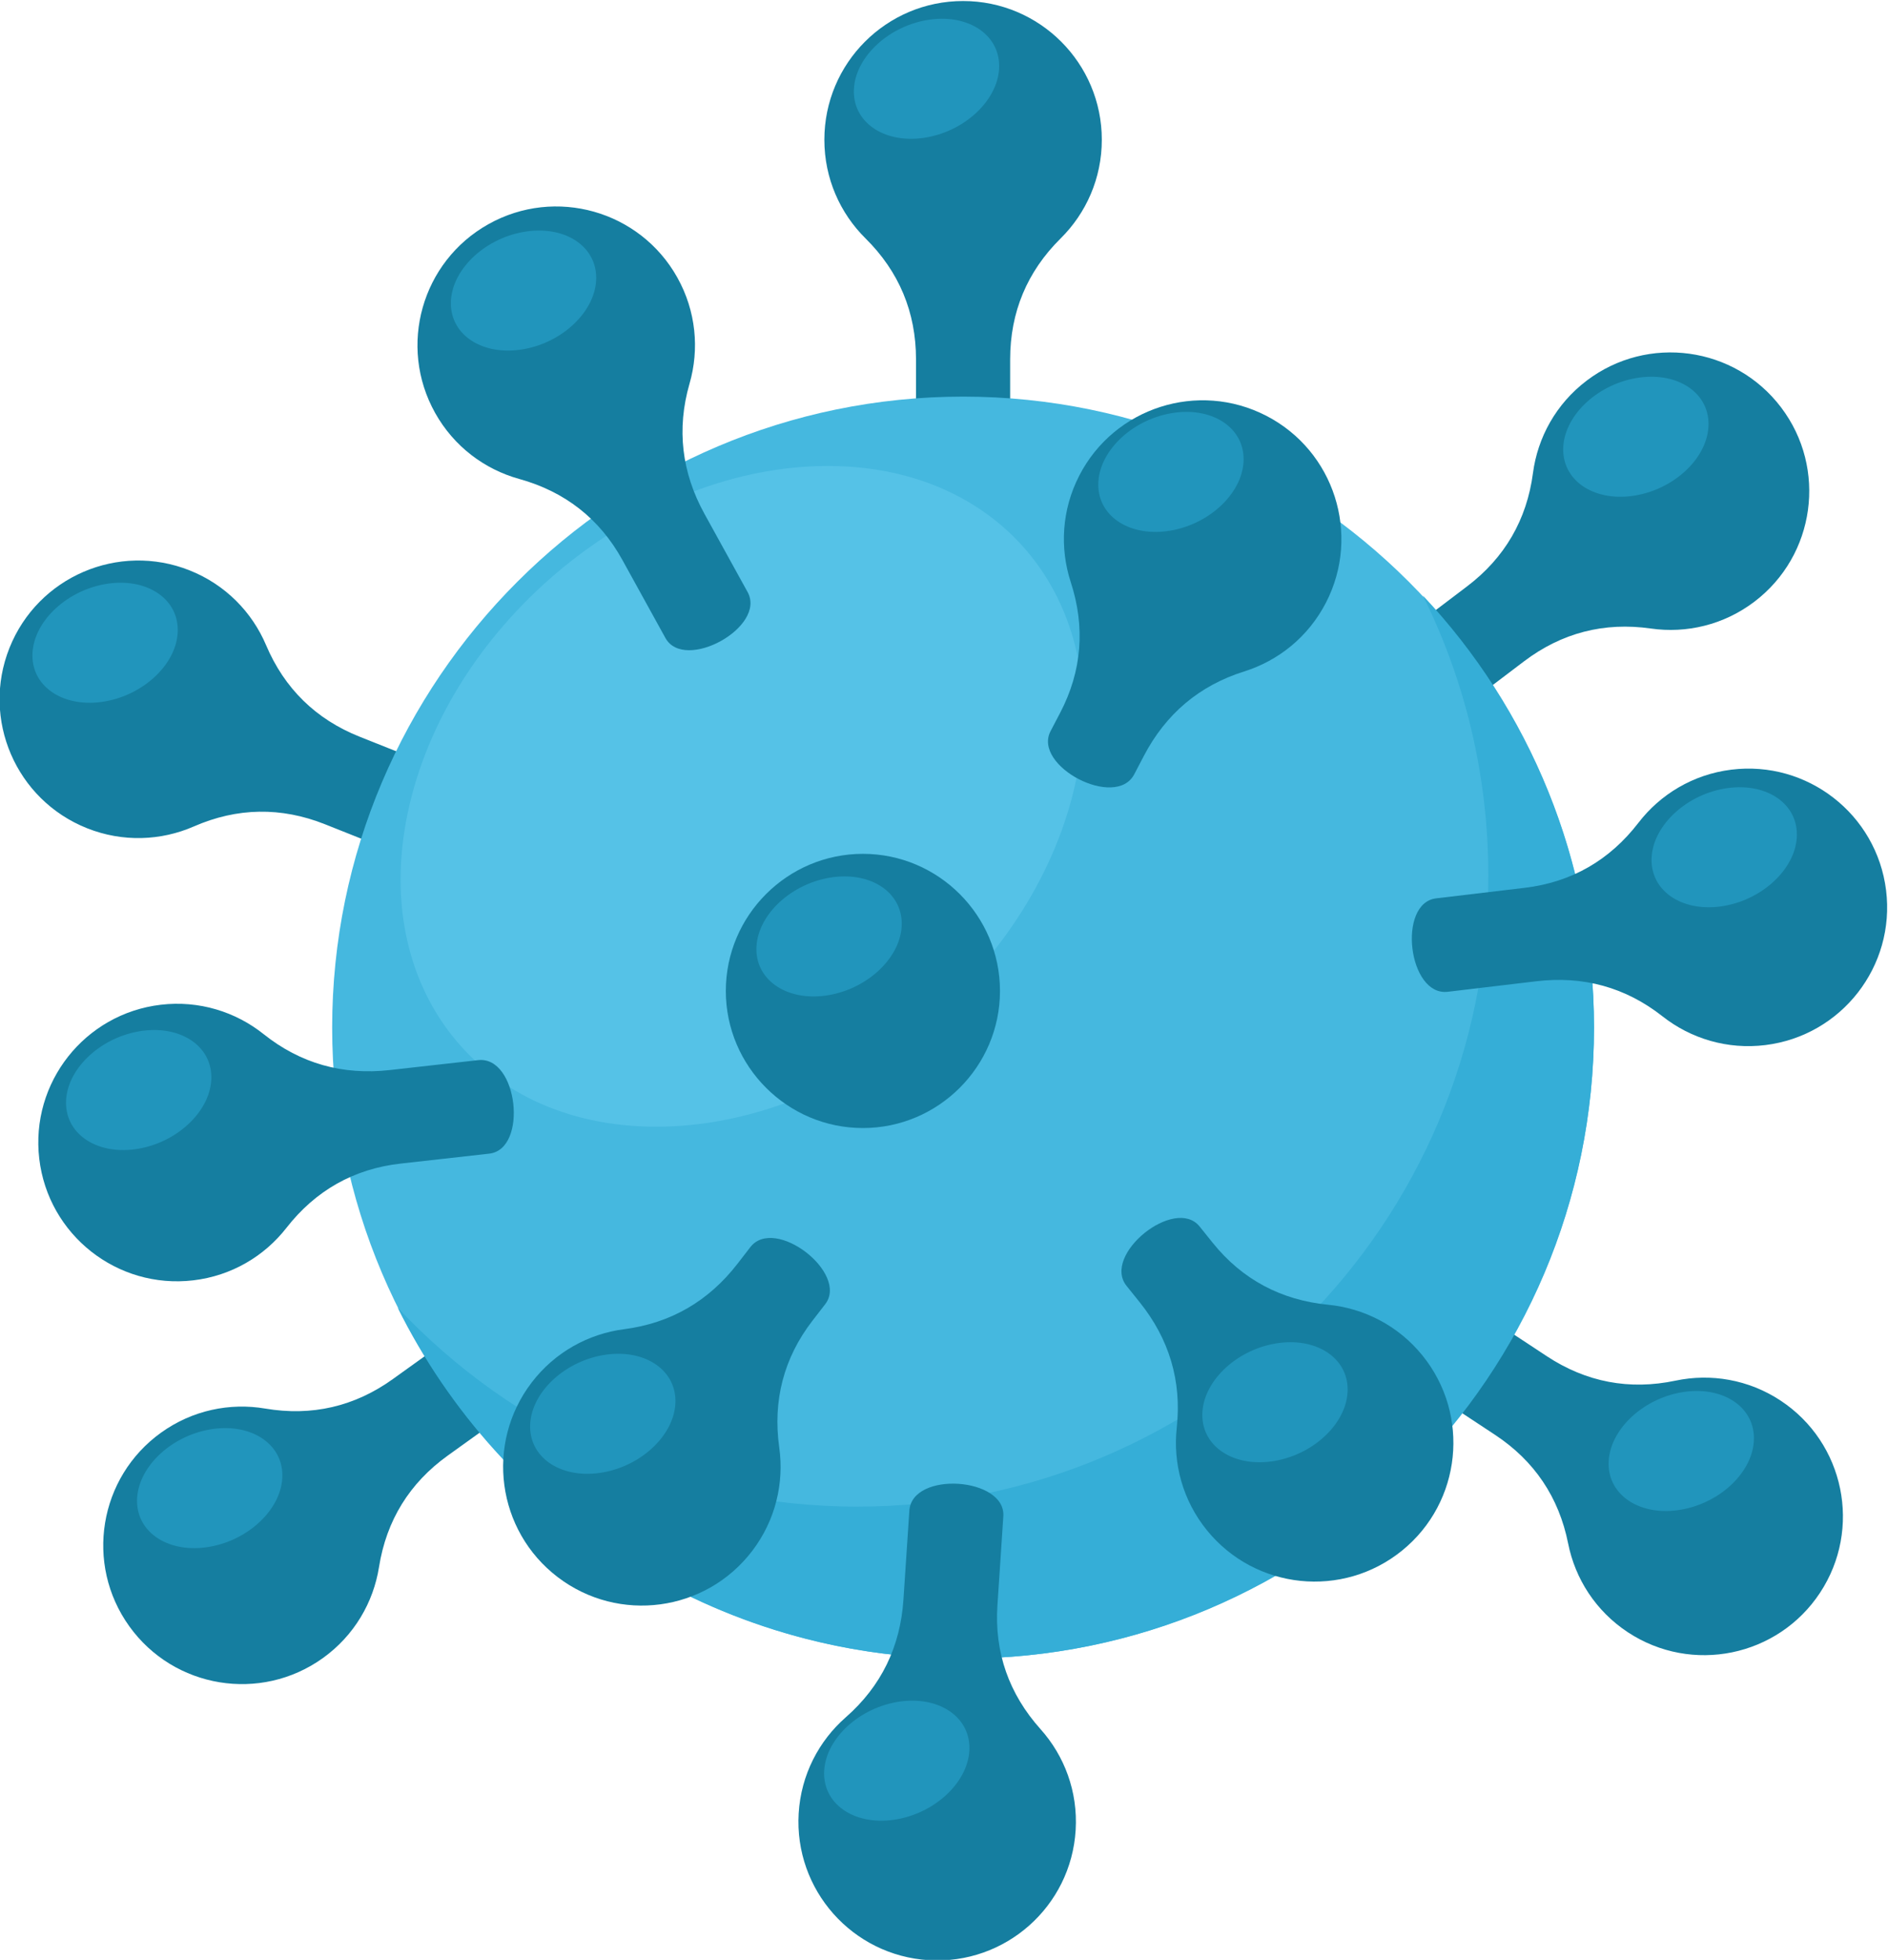 <?xml version="1.0" encoding="UTF-8"?>
<svg version="1.1" viewBox="0 0 270.08 280.33" xml:space="preserve" xmlns="http://www.w3.org/2000/svg"><g transform="matrix(1.333 0 0 -1.333 -246.64 596.81)" fill-rule="evenodd"><path d="m376.16 404.01c4.969-6.552 3.684-15.89-2.867-20.858-3.301-2.502-7.307-3.418-11.104-2.874-5.011 0.717-9.584-0.466-13.617-3.524l-10.883-8.251c-3.419-2.593-9.465 5.501-6.103 8.051l10.883 8.25c4.033 3.058 6.406 7.14 7.068 12.159 0.502 3.805 2.466 7.415 5.766 9.916 6.55 4.968 15.89 3.683 20.857-2.869" fill="#157ea0"/><path d="m380.34 276.81c-4.528-6.864-13.76-8.758-20.625-4.23-3.455 2.279-5.653 5.752-6.403 9.517-0.99 4.963-3.626 8.88-7.852 11.667l-11.4 7.52c-3.583 2.362 2.041 10.755 5.561 8.433l11.401-7.519c4.226-2.787 8.865-3.668 13.818-2.623 3.756 0.791 7.812 0.141 11.269-2.14 6.864-4.527 8.758-13.76 4.231-20.625" fill="#157ea0"/><path d="m198.9 273.22c-4.795 6.68-3.266 15.981 3.412 20.777 3.366 2.415 7.393 3.226 11.176 2.582 4.991-0.848 9.592 0.216 13.703 3.168l11.096 7.964c3.485 2.503 9.318-5.746 5.891-8.206l-11.094-7.965c-4.113-2.952-6.592-6.971-7.385-11.97-0.602-3.79-2.657-7.347-6.021-9.763-6.68-4.794-15.983-3.267-20.778 3.413" fill="#157ea0"/><path d="m186.04 378.19c3.041 7.64 11.699 11.367 19.338 8.326 3.847-1.531 6.702-4.486 8.201-8.018 1.976-4.661 5.351-7.963 10.055-9.834l12.689-5.051c3.986-1.588 0.184-10.947-3.737-9.387l-12.688 5.051c-4.704 1.871-9.425 1.793-14.063-0.234-3.516-1.537-7.621-1.723-11.468-0.193-7.64 3.041-11.368 11.701-8.327 19.34" fill="#157ea0"/><path d="m288.38 447.61c8.222 0 14.887-6.666 14.887-14.887 0-4.142-1.69-7.888-4.419-10.586-3.597-3.56-5.417-7.916-5.417-12.98v-13.656c0-4.292-10.103-4.219-10.103 0v13.656c0 5.064-1.819 9.42-5.417 12.98-2.729 2.698-4.418 6.444-4.418 10.586 0 8.221 6.664 14.887 14.887 14.887" fill="#157ea0"/><path d="m288.38 269.75c37.289 0 67.705 30.415 67.705 67.706s-30.416 67.706-67.705 67.706c-37.292 0-67.707-30.415-67.707-67.706s30.415-67.706 67.707-67.706" fill="#45b8df"/><path d="m337.72 383.82c11.388-12.114 18.369-28.423 18.369-46.362 0-37.393-30.313-67.706-67.705-67.706-26.597 0-49.608 15.339-60.68 37.65 12.35-13.136 29.883-21.344 49.337-21.344 37.391 0 67.705 30.313 67.705 67.707 0 10.795-2.531 20.999-7.026 30.055" fill="#35aed7"/><path d="m273.85 397.72c19.58 0 31.328-15.871 26.246-35.449-5.083-19.577-25.074-35.449-44.651-35.449s-31.328 15.872-26.246 35.449c5.083 19.578 25.074 35.449 44.651 35.449" fill="#55c2e7"/><path d="m237.45 423.67c7.178 4.014 16.248 1.45 20.262-5.727 2.022-3.614 2.375-7.708 1.31-11.394-1.402-4.865-0.838-9.541 1.608-13.974l4.622-8.378c2.073-3.758-6.781-8.626-8.818-4.931l-4.621 8.377c-2.447 4.434-6.187 7.334-11.066 8.685-3.697 1.023-7.001 3.467-9.023 7.081-4.014 7.176-1.45 16.247 5.726 20.261" fill="#157ea0"/><path d="m387.43 352.2c1.017-8.159-4.774-15.598-12.932-16.616-4.108-0.513-8.035 0.702-11.051 3.074-3.976 3.132-8.521 4.368-13.549 3.771l-9.503-1.129c-4.26-0.506-5.44 9.528-1.25 10.025l9.503 1.129c5.028 0.598 9.121 2.971 12.209 6.983 2.34 3.041 5.848 5.183 9.957 5.695 8.16 1.017 15.598-4.773 16.616-12.932" fill="#157ea0"/><path d="m284.7 237.39c-8.209 0.497-14.459 7.553-13.963 15.761 0.25 4.133 2.164 7.769 5.05 10.297 3.808 3.338 5.858 7.578 6.192 12.628l0.635 9.549c0.285 4.282 10.364 3.6 10.084-0.61l-0.633-9.547c-0.336-5.053 1.246-9.514 4.623-13.285 2.561-2.858 4.022-6.699 3.772-10.832-0.496-8.208-7.554-14.458-15.76-13.961" fill="#157ea0"/><path d="m189.24 323.38c-0.964 8.166 4.875 15.567 13.041 16.529 4.112 0.485 8.029-0.756 11.029-3.148 3.957-3.158 8.494-4.425 13.525-3.862l9.509 1.067c4.265 0.477 5.376-9.564 1.183-10.034l-9.508-1.066c-5.032-0.563-9.142-2.908-12.256-6.9-2.361-3.027-5.882-5.144-9.994-5.628-8.166-0.964-15.566 4.876-16.529 13.042" fill="#157ea0"/><path d="m320.91 403.11c7.307-3.767 10.179-12.746 6.413-20.054-1.898-3.681-5.117-6.236-8.777-7.384-4.831-1.516-8.418-4.57-10.763-9.056l-1.035-1.978c-1.988-3.803-10.935 0.89-8.98 4.629l1.035 1.978c2.344 4.486 2.698 9.206 1.129 14.021-1.187 3.647-0.975 7.752 0.922 11.431 3.768 7.31 12.746 10.18 20.056 6.413" fill="#157ea0"/><path d="m335.5 281.35c-6.38-5.188-15.757-4.22-20.945 2.16-2.611 3.213-3.662 7.185-3.247 11 0.546 5.033-0.813 9.543-3.984 13.488l-1.399 1.742c-2.688 3.345 5.197 9.661 7.839 6.373l1.398-1.741c3.173-3.946 7.353-6.161 12.391-6.653 3.82-0.372 7.497-2.212 10.108-5.425 5.185-6.381 4.22-15.757-2.161-20.944" fill="#157ea0"/><path d="m244.88 278.49c-6.539 4.986-7.795 14.328-2.811 20.867 2.51 3.292 6.127 5.246 9.933 5.737 5.02 0.65 9.086 3.029 12.178 7.036l1.365 1.766c2.621 3.399 10.61-2.786 8.034-6.125l-1.365-1.766c-3.094-4.009-4.266-8.595-3.563-13.608 0.533-3.8-0.393-7.803-2.904-11.096-4.987-6.539-14.328-7.797-20.867-2.811" fill="#157ea0"/><path d="m277.63 326.68c8.101 0 14.709 6.609 14.709 14.71 0 8.104-6.608 14.712-14.709 14.712-8.104 0-14.712-6.608-14.712-14.712 0-8.101 6.608-14.71 14.712-14.71" fill="#157ea0"/><path d="m321.85 303.55c-4.306-0.755-7.798-4.185-7.798-7.659 0-3.475 3.492-5.68 7.798-4.925 4.308 0.755 7.798 4.184 7.798 7.66 0 3.474-3.49 5.679-7.798 4.924m-40.588-38.461c-4.305-0.756-7.797-4.185-7.797-7.66s3.492-5.679 7.797-4.924c4.307 0.755 7.799 4.184 7.799 7.659s-3.492 5.681-7.799 4.925m-31.547 37.22c-4.308-0.755-7.799-4.184-7.799-7.659 0-3.474 3.491-5.68 7.799-4.924 4.306 0.755 7.796 4.185 7.796 7.659 0 3.475-3.49 5.68-7.796 4.924m-42.184-7.975c-4.307-0.756-7.799-4.186-7.799-7.659 0-3.476 3.492-5.681 7.799-4.925 4.307 0.755 7.798 4.185 7.798 7.659 0 3.475-3.491 5.681-7.798 4.925m-7.621 42.715c-4.307-0.754-7.799-4.185-7.799-7.659 0-3.475 3.492-5.68 7.799-4.925 4.307 0.756 7.798 4.185 7.798 7.66 0 3.474-3.491 5.68-7.798 4.924m-3.606 47.995c-4.306-0.756-7.798-4.185-7.798-7.66 0-3.474 3.492-5.679 7.798-4.925 4.307 0.756 7.799 4.185 7.799 7.66s-3.492 5.68-7.799 4.925m44.903 37.789c-4.307-0.755-7.797-4.184-7.797-7.658 0-3.476 3.49-5.68 7.797-4.925 4.308 0.755 7.801 4.184 7.801 7.659 0 3.476-3.493 5.681-7.801 4.924m32.79-69.301c-4.308-0.755-7.798-4.185-7.798-7.659 0-3.475 3.49-5.68 7.798-4.925 4.307 0.756 7.8 4.185 7.8 7.66s-3.493 5.679-7.8 4.924m86.581 53.615c-4.307-0.756-7.798-4.184-7.798-7.659s3.491-5.679 7.798-4.924c4.308 0.755 7.799 4.184 7.799 7.658 0 3.476-3.491 5.68-7.799 4.925m-49.891-3.772c-4.307-0.755-7.8-4.184-7.8-7.659s3.493-5.68 7.8-4.924c4.306 0.755 7.797 4.184 7.797 7.659s-3.491 5.68-7.797 4.924m-26.232 42.184c-4.307-0.755-7.799-4.185-7.799-7.659 0-3.475 3.492-5.68 7.799-4.926 4.306 0.756 7.797 4.185 7.797 7.66s-3.491 5.68-7.797 4.925m80.998-147.24c-4.307-0.755-7.799-4.185-7.799-7.66s3.492-5.68 7.799-4.924c4.305 0.754 7.797 4.184 7.797 7.658 0 3.476-3.492 5.68-7.797 4.926m4.607 64.781c-4.306-0.756-7.799-4.184-7.799-7.66 0-3.474 3.493-5.68 7.799-4.924 4.307 0.755 7.799 4.185 7.799 7.66 0 3.474-3.492 5.679-7.799 4.924" fill="#2195bc"/></g></svg>
